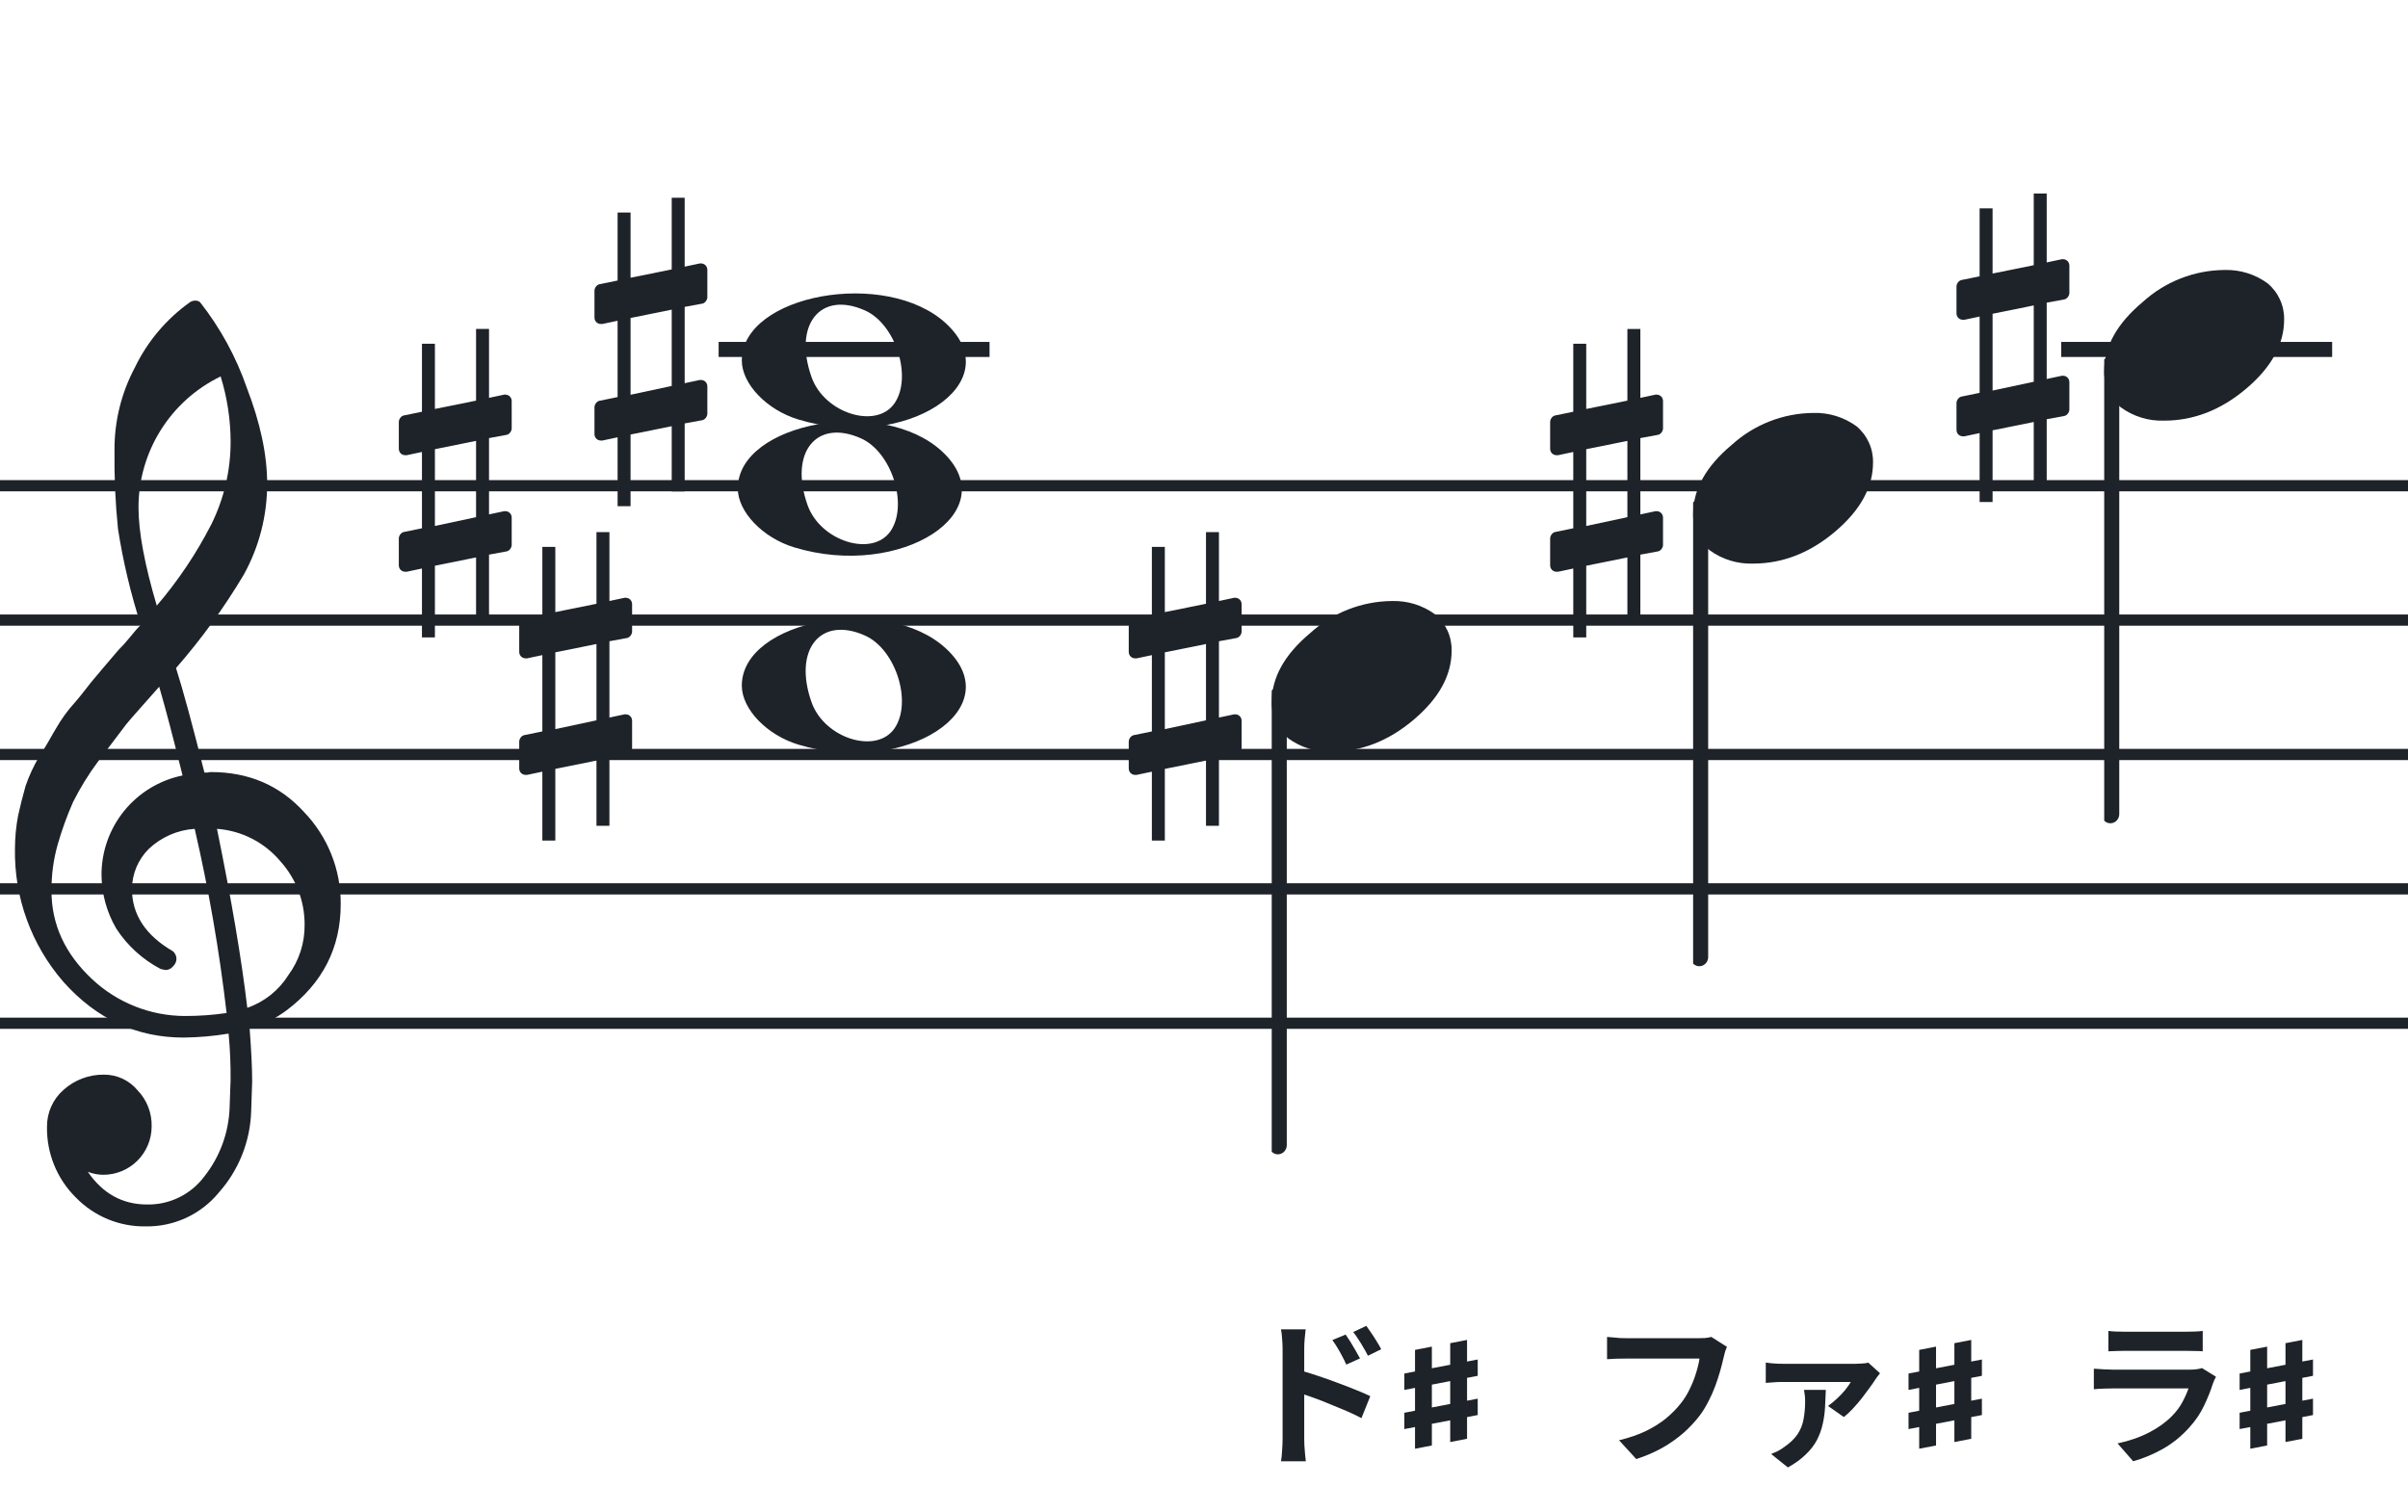 <svg width="320" height="201" viewBox="0 0 320 201" fill="none" xmlns="http://www.w3.org/2000/svg">
<path fill-rule="evenodd" clip-rule="evenodd" d="M192 63.813H128V65.302H192V63.813ZM192 81.674H128V83.162H192V81.674ZM128 99.534H192V101.023H128V99.534ZM192 117.395H128V118.883H192V117.395ZM128 135.255H192V136.744H128V135.255Z" fill="#1E2229"/>
<path fill-rule="evenodd" clip-rule="evenodd" d="M256 63.813H192V65.302H256V63.813ZM256 81.674H192V83.162H256V81.674ZM192 99.534H256V101.023H192V99.534ZM256 117.395H192V118.883H256V117.395ZM192 135.255H256V136.744H192V135.255Z" fill="#1E2229"/>
<path fill-rule="evenodd" clip-rule="evenodd" d="M320 63.813H256V65.302H320V63.813ZM320 81.674H256V83.162H320V81.674ZM256 99.534H320V101.023H256V99.534ZM320 117.395H256V118.883H320V117.395ZM256 135.255H320V136.744H256V135.255Z" fill="#1E2229"/>
<path fill-rule="evenodd" clip-rule="evenodd" d="M128 63.813H64V65.302H128V63.813ZM128 81.674H64V83.162H128V81.674ZM64 99.534H128V101.023H64V99.534ZM128 117.395H64V118.883H128V117.395ZM64 135.255H128V136.744H64V135.255Z" fill="#1E2229"/>
<path fill-rule="evenodd" clip-rule="evenodd" d="M64 63.813H0V65.302H64V63.813ZM64 81.674H0V83.162H64V81.674ZM0 99.534H64V101.023H0V99.534ZM64 117.395H0V118.883H64V117.395ZM0 135.255H64V136.744H0V135.255Z" fill="#1E2229"/>
<g clip-path="url(#clip0_1363_38919)">
<path d="M27.165 102.683H27.568C27.72 102.641 27.877 102.618 28.034 102.614C33.054 102.614 37.175 104.383 40.399 107.922C43.563 111.21 45.315 115.606 45.278 120.169C45.278 125.962 42.88 130.668 38.084 134.284C36.607 135.384 34.944 136.206 33.174 136.712C33.397 139.608 33.509 141.959 33.509 143.763C33.509 144.123 33.465 145.425 33.379 147.668C33.264 151.674 31.741 155.512 29.077 158.506C27.904 159.934 26.424 161.079 24.748 161.857C23.071 162.635 21.241 163.026 19.393 163C17.661 163.031 15.941 162.707 14.34 162.047C12.738 161.387 11.289 160.406 10.082 159.164C8.839 157.936 7.859 156.469 7.199 154.852C6.54 153.234 6.216 151.5 6.246 149.753C6.237 148.822 6.43 147.9 6.813 147.051C7.195 146.202 7.758 145.447 8.462 144.837C9.923 143.528 11.82 142.813 13.782 142.832C14.641 142.82 15.492 143.001 16.272 143.362C17.052 143.723 17.741 144.255 18.288 144.918C18.905 145.559 19.388 146.317 19.707 147.148C20.027 147.978 20.178 148.864 20.151 149.753C20.141 151.444 19.465 153.063 18.269 154.259C17.073 155.455 15.454 156.131 13.763 156.141C13.047 156.142 12.337 156.008 11.671 155.744C13.653 158.64 16.277 160.089 19.542 160.089C21.015 160.117 22.474 159.794 23.797 159.146C25.121 158.499 26.271 157.545 27.152 156.364C29.208 153.768 30.384 150.585 30.511 147.277C30.598 145.125 30.641 143.894 30.641 143.583C30.662 141.511 30.575 139.439 30.38 137.376C28.4 137.706 26.398 137.882 24.39 137.903C18.158 137.903 12.842 135.441 8.443 130.517C4.164 125.602 1.863 119.273 1.988 112.757C1.994 111.299 2.133 109.845 2.404 108.412C2.668 107.199 3.001 105.877 3.403 104.445C3.874 103.086 4.482 101.778 5.215 100.541C5.582 100.007 5.985 99.337 6.457 98.523C6.929 97.71 7.214 97.183 7.388 96.91C8.127 95.607 9.01 94.391 10.02 93.284C10.374 92.875 10.74 92.428 11.125 91.931C11.51 91.435 11.826 91.037 12.1 90.69C12.373 90.342 12.578 90.131 12.72 89.951C12.863 89.771 13.862 88.585 15.749 86.382C16.213 85.927 16.65 85.446 17.059 84.942C17.481 84.42 17.829 84.017 18.096 83.7C18.363 83.384 18.568 83.197 18.717 83.079C17.372 78.909 16.357 74.64 15.681 70.311C15.326 66.824 15.171 63.319 15.216 59.814C15.196 55.995 16.123 52.23 17.916 48.858C19.585 45.39 22.105 42.4 25.241 40.168C25.44 40.036 25.672 39.963 25.911 39.956C26.155 39.936 26.398 40.011 26.588 40.168C29.277 43.588 31.378 47.434 32.801 51.546C34.601 56.214 35.502 60.453 35.502 64.265C35.515 68.5 34.447 72.669 32.398 76.376C29.776 80.777 26.762 84.932 23.391 88.79C24.326 91.724 25.584 96.355 27.165 102.683ZM32.863 133.949C35.124 133.166 37.05 131.632 38.32 129.604C39.746 127.674 40.505 125.331 40.48 122.931C40.499 119.805 39.348 116.784 37.252 114.464C36.207 113.222 34.924 112.201 33.478 111.462C32.033 110.723 30.454 110.281 28.835 110.162C30.767 119.61 32.11 127.539 32.863 133.949ZM6.842 118.431C6.842 122.863 8.636 126.761 12.224 130.126C15.573 133.273 19.993 135.028 24.589 135.036C26.438 135.039 28.284 134.907 30.113 134.638C29.158 126.407 27.742 118.236 25.874 110.162C23.582 110.312 21.416 111.261 19.753 112.844C18.343 114.254 17.547 116.164 17.537 118.158C17.537 121.568 19.352 124.326 22.981 126.432C23.125 126.558 23.241 126.713 23.322 126.886C23.403 127.059 23.448 127.247 23.453 127.438C23.447 127.629 23.401 127.818 23.32 127.992C23.239 128.166 23.124 128.321 22.981 128.45C22.862 128.601 22.709 128.722 22.534 128.804C22.36 128.886 22.168 128.926 21.976 128.921C21.767 128.889 21.559 128.845 21.355 128.791C18.955 127.535 16.919 125.682 15.445 123.409C14.193 121.263 13.519 118.829 13.49 116.345C13.47 113.227 14.533 110.199 16.497 107.777C18.461 105.356 21.205 103.691 24.26 103.067C23.018 98.043 21.984 94.112 21.156 91.273C20.442 92.086 19.573 93.061 18.561 94.203C17.55 95.345 16.96 96.028 16.786 96.252C15.172 98.362 13.931 100.001 13.062 101.168C11.783 102.879 10.659 104.701 9.703 106.612C8.904 108.426 8.228 110.293 7.68 112.198C7.101 114.22 6.821 116.316 6.848 118.418L6.842 118.431ZM29.313 50.037C26.04 51.622 23.28 54.097 21.351 57.18C19.422 60.262 18.401 63.825 18.406 67.462C18.406 70.685 19.215 75.031 20.833 80.497C23.667 77.187 26.103 73.556 28.09 69.678C29.775 66.267 30.65 62.513 30.647 58.709C30.639 55.764 30.191 52.838 29.319 50.025L29.313 50.037Z" fill="#1E2229"/>
</g>
<path d="M106.096 55.756C101.895 54.484 98.581 51.028 98.581 47.919C98.581 39.119 117.792 35.637 125.726 42.998C134.305 50.959 120.304 60.059 106.096 55.756H106.096ZM118.91 53.546C121.247 50.036 119.013 43.083 114.964 41.268C109.019 38.603 105.375 43.145 107.851 50.133C109.564 54.967 116.532 57.117 118.91 53.546Z" fill="#1E2229"/>
<path d="M106.095 98.965C101.894 97.693 98.58 94.237 98.58 91.128C98.58 82.328 117.791 78.846 125.725 86.207C134.304 94.168 120.303 103.268 106.095 98.965H106.095ZM118.909 96.755C121.246 93.245 119.012 86.292 114.963 84.477C109.018 81.812 105.374 86.354 107.85 93.342C109.563 98.175 116.531 100.326 118.909 96.755Z" fill="#1E2229"/>
<path d="M105.561 72.756C101.361 71.484 98.046 68.028 98.046 64.919C98.046 56.119 117.257 52.637 125.191 59.998C133.77 67.959 119.769 77.058 105.561 72.756H105.561ZM118.375 70.545C120.712 67.036 118.477 60.083 114.429 58.268C108.484 55.603 104.84 60.145 107.316 67.133C109.029 71.966 115.997 74.116 118.375 70.545Z" fill="#1E2229"/>
<g clip-path="url(#clip1_1363_38919)">
<path fill-rule="evenodd" clip-rule="evenodd" d="M170.227 91.495C170.458 91.586 170.656 91.751 170.794 91.967C170.933 92.183 171.005 92.44 171 92.701V152.149C171.007 152.377 170.953 152.602 170.845 152.799C170.738 152.997 170.58 153.158 170.391 153.265C170.209 153.37 170.005 153.423 169.798 153.419C169.592 153.415 169.389 153.353 169.212 153.241C169.034 153.128 168.887 152.968 168.785 152.777C168.682 152.585 168.629 152.369 168.629 152.149V92.667C168.632 92.465 168.681 92.266 168.77 92.088C168.86 91.91 168.988 91.757 169.145 91.643C169.301 91.528 169.481 91.455 169.669 91.429C169.857 91.403 170.049 91.426 170.227 91.495Z" fill="#1E2229"/>
<path d="M184.963 79.882C187.021 79.816 189.043 80.438 190.707 81.65C191.412 82.239 191.976 82.978 192.357 83.814C192.738 84.649 192.926 85.56 192.908 86.478C192.908 89.749 191.231 92.805 187.878 95.648C184.524 98.491 180.88 99.91 176.945 99.906C174.887 99.973 172.865 99.35 171.201 98.137C170.496 97.549 169.932 96.81 169.551 95.974C169.17 95.138 168.981 94.228 169 93.31C169 90.048 170.705 86.991 174.116 84.139C177.084 81.434 180.947 79.918 184.963 79.882Z" fill="#1E2229"/>
</g>
<path d="M220.322 57.797C220.691 57.736 220.999 57.305 220.999 56.937V53.31C220.999 52.818 220.63 52.449 220.138 52.449H220.015L217.987 52.88V43.721H216.265V53.248L210.795 54.355V45.688H209.073V54.724L206.676 55.215C206.307 55.277 206 55.707 206 56.076V56.199V59.764V59.641C206 60.133 206.369 60.502 206.861 60.502H207.045L209.073 60.072V70.214L206.676 70.706C206.307 70.767 206 71.198 206 71.566V75.132C206 75.623 206.369 75.992 206.861 75.992H207.045L209.073 75.562V84.721H210.795V75.193L216.265 74.087V82.754H217.987V73.718L220.322 73.287C220.691 73.226 220.999 72.796 220.999 72.427V68.8C220.999 68.308 220.63 67.94 220.138 67.94H220.015L217.987 68.37V58.227L220.322 57.797ZM210.795 69.907V59.703L216.265 58.596V68.739L210.795 69.907Z" fill="#1E2229"/>
<path d="M274.322 39.797C274.691 39.736 274.999 39.305 274.999 38.937V35.31C274.999 34.818 274.63 34.449 274.138 34.449H274.015L271.987 34.88V25.721H270.265V35.248L264.795 36.355V27.688H263.073V36.724L260.676 37.215C260.307 37.277 260 37.707 260 38.076V38.199V41.764V41.641C260 42.133 260.369 42.502 260.861 42.502H261.045L263.073 42.072V52.214L260.676 52.706C260.307 52.767 260 53.197 260 53.566V57.132C260 57.623 260.369 57.992 260.861 57.992H261.045L263.073 57.562V66.721H264.795V57.193L270.265 56.087V64.754H271.987V55.718L274.322 55.287C274.691 55.226 274.999 54.796 274.999 54.427V50.8C274.999 50.308 274.63 49.94 274.138 49.94H274.015L271.987 50.37V40.227L274.322 39.797ZM264.795 51.907V41.703L270.265 40.596V50.739L264.795 51.907Z" fill="#1E2229"/>
<path d="M83.322 84.796C83.691 84.735 83.999 84.304 83.999 83.936V80.309C83.999 79.817 83.63 79.448 83.138 79.448H83.015L80.987 79.879V70.72H79.265V80.248L73.795 81.354V72.687H72.073V81.723L69.676 82.215C69.307 82.276 69 82.706 69 83.075V83.198V86.763V86.64C69 87.132 69.369 87.501 69.861 87.501H70.045L72.073 87.071V97.213L69.676 97.705C69.307 97.766 69 98.197 69 98.565V102.131C69 102.622 69.369 102.991 69.861 102.991H70.045L72.073 102.561V111.72H73.795V102.192L79.265 101.086V109.753H80.987V100.717L83.322 100.286C83.691 100.225 83.999 99.795 83.999 99.426V95.799C83.999 95.307 83.63 94.939 83.138 94.939H83.015L80.987 95.369V85.227L83.322 84.796ZM73.795 96.906V86.702L79.265 85.595V95.738L73.795 96.906Z" fill="#1E2229"/>
<path d="M67.322 57.796C67.691 57.735 67.999 57.304 67.999 56.936V53.309C67.999 52.817 67.63 52.448 67.138 52.448H67.015L64.987 52.879V43.72H63.265V53.248L57.795 54.354V45.687H56.074V54.723L53.676 55.215C53.307 55.276 53 55.706 53 56.075V56.198V59.763V59.64C53 60.132 53.369 60.501 53.861 60.501H54.045L56.074 60.071V70.213L53.676 70.705C53.307 70.766 53 71.197 53 71.565V75.13C53 75.622 53.369 75.991 53.861 75.991H54.045L56.074 75.561V84.72H57.795V75.192L63.265 74.085V82.753H64.987V73.717L67.322 73.286C67.691 73.225 67.999 72.795 67.999 72.426V68.799C67.999 68.307 67.63 67.939 67.138 67.939H67.015L64.987 68.369V58.227L67.322 57.796ZM57.795 69.906V59.702L63.265 58.595V68.738L57.795 69.906Z" fill="#1E2229"/>
<path d="M164.322 84.797C164.691 84.736 164.999 84.305 164.999 83.937V80.31C164.999 79.818 164.63 79.449 164.138 79.449H164.015L161.987 79.88V70.721H160.265V80.248L154.795 81.355V72.688H153.073V81.724L150.676 82.216C150.307 82.277 150 82.707 150 83.076V83.199V86.764V86.641C150 87.133 150.369 87.502 150.861 87.502H151.045L153.073 87.072V97.214L150.676 97.706C150.307 97.767 150 98.198 150 98.566V102.131C150 102.623 150.369 102.992 150.861 102.992H151.045L153.073 102.562V111.721H154.795V102.193L160.265 101.087V109.754H161.987V100.718L164.322 100.287C164.691 100.226 164.999 99.796 164.999 99.427V95.8C164.999 95.308 164.63 94.94 164.138 94.94H164.015L161.987 95.37V85.228L164.322 84.797ZM154.795 96.907V86.703L160.265 85.596V95.739L154.795 96.907Z" fill="#1E2229"/>
<path d="M93.322 40.357C93.691 40.295 93.999 39.865 93.999 39.496V35.87C93.999 35.378 93.63 35.009 93.138 35.009H93.015L90.987 35.439V26.28H89.265V35.808L83.795 36.914V28.247H82.073V37.283L79.676 37.775C79.307 37.837 79 38.267 79 38.636V38.758V42.324V42.201C79 42.693 79.369 43.061 79.861 43.061H80.045L82.073 42.631V52.773L79.676 53.265C79.307 53.327 79 53.757 79 54.126V57.691C79 58.183 79.369 58.552 79.861 58.552H80.045L82.073 58.121V67.28H83.795V57.752L89.265 56.646V65.313H90.987V56.277L93.322 55.847C93.691 55.785 93.999 55.355 93.999 54.986V51.36C93.999 50.868 93.63 50.499 93.138 50.499H93.015L90.987 50.929V40.787L93.322 40.357ZM83.795 52.466V42.262L89.265 41.156V51.298L83.795 52.466Z" fill="#1E2229"/>
<path d="M309.92 45.444H273.92V47.444H309.92V45.444Z" fill="#1E2229"/>
<path d="M131.5 45.444H95.5V47.444H131.5V45.444Z" fill="#1E2229"/>
<g clip-path="url(#clip2_1363_38919)">
<path fill-rule="evenodd" clip-rule="evenodd" d="M280.857 47.496C281.087 47.587 281.286 47.752 281.424 47.968C281.562 48.184 281.634 48.441 281.63 48.702V108.15C281.637 108.378 281.583 108.603 281.475 108.8C281.368 108.998 281.21 109.159 281.021 109.266C280.839 109.371 280.635 109.424 280.428 109.42C280.221 109.415 280.019 109.354 279.841 109.242C279.664 109.129 279.517 108.969 279.414 108.778C279.312 108.586 279.259 108.37 279.259 108.15V48.668C279.262 48.465 279.311 48.267 279.4 48.089C279.49 47.911 279.618 47.758 279.775 47.644C279.931 47.529 280.111 47.456 280.299 47.43C280.487 47.404 280.679 47.427 280.857 47.496Z" fill="#1E2229"/>
<path d="M295.593 35.883C297.651 35.817 299.673 36.439 301.337 37.651C302.042 38.24 302.606 38.979 302.987 39.815C303.368 40.65 303.556 41.561 303.538 42.479C303.538 45.749 301.861 48.806 298.508 51.649C295.154 54.492 291.51 55.911 287.575 55.907C285.517 55.974 283.495 55.351 281.831 54.138C281.125 53.55 280.561 52.811 280.18 51.975C279.8 51.139 279.611 50.229 279.63 49.311C279.63 46.049 281.335 42.992 284.746 40.14C287.714 37.435 291.576 35.919 295.593 35.883Z" fill="#1E2229"/>
</g>
<g clip-path="url(#clip3_1363_38919)">
<path fill-rule="evenodd" clip-rule="evenodd" d="M226.227 66.496C226.458 66.587 226.656 66.752 226.794 66.968C226.933 67.184 227.005 67.441 227 67.702V127.15C227.007 127.378 226.953 127.603 226.845 127.8C226.738 127.998 226.58 128.159 226.391 128.266C226.209 128.371 226.005 128.424 225.798 128.42C225.592 128.415 225.389 128.354 225.212 128.242C225.034 128.129 224.887 127.969 224.785 127.778C224.682 127.586 224.629 127.37 224.629 127.15V67.668C224.632 67.466 224.681 67.267 224.77 67.089C224.86 66.911 224.988 66.758 225.145 66.644C225.301 66.529 225.481 66.456 225.669 66.43C225.857 66.404 226.049 66.427 226.227 66.496Z" fill="#1E2229"/>
<path d="M240.963 54.883C243.021 54.817 245.043 55.439 246.707 56.651C247.412 57.24 247.976 57.979 248.357 58.815C248.738 59.65 248.926 60.561 248.908 61.479C248.908 64.749 247.231 67.806 243.878 70.649C240.524 73.492 236.88 74.911 232.945 74.907C230.887 74.974 228.865 74.351 227.201 73.138C226.496 72.55 225.932 71.811 225.551 70.975C225.17 70.139 224.981 69.229 225 68.311C225 65.049 226.705 61.992 230.116 59.14C233.084 56.435 236.947 54.919 240.963 54.883Z" fill="#1E2229"/>
</g>
<path d="M178.822 177.376C179.018 177.656 179.235 177.985 179.473 178.363C179.711 178.741 179.935 179.119 180.145 179.497C180.369 179.875 180.565 180.225 180.733 180.547L178.906 181.366C178.71 180.918 178.514 180.519 178.318 180.169C178.136 179.819 177.947 179.483 177.751 179.161C177.555 178.825 177.324 178.475 177.058 178.111L178.822 177.376ZM181.573 176.221C181.783 176.501 182.007 176.823 182.245 177.187C182.497 177.551 182.735 177.922 182.959 178.3C183.197 178.664 183.393 179.007 183.547 179.329L181.783 180.19C181.559 179.742 181.342 179.35 181.132 179.014C180.936 178.664 180.733 178.335 180.523 178.027C180.327 177.705 180.096 177.376 179.83 177.04L181.573 176.221ZM170.443 191.299C170.443 191.019 170.443 190.578 170.443 189.976C170.443 189.36 170.443 188.653 170.443 187.855C170.443 187.043 170.443 186.203 170.443 185.335C170.443 184.453 170.443 183.606 170.443 182.794C170.443 181.968 170.443 181.24 170.443 180.61C170.443 179.98 170.443 179.518 170.443 179.224C170.443 178.846 170.422 178.419 170.38 177.943C170.352 177.467 170.303 177.047 170.233 176.683H173.509C173.467 177.047 173.425 177.453 173.383 177.901C173.341 178.349 173.32 178.79 173.32 179.224C173.32 179.602 173.32 180.127 173.32 180.799C173.32 181.471 173.32 182.22 173.32 183.046C173.32 183.858 173.32 184.691 173.32 185.545C173.32 186.399 173.32 187.218 173.32 188.002C173.32 188.772 173.32 189.451 173.32 190.039C173.32 190.613 173.32 191.033 173.32 191.299C173.32 191.481 173.327 191.754 173.341 192.118C173.369 192.468 173.397 192.832 173.425 193.21C173.467 193.588 173.502 193.924 173.53 194.218H170.233C170.303 193.812 170.352 193.329 170.38 192.769C170.422 192.195 170.443 191.705 170.443 191.299ZM172.711 182.122C173.411 182.304 174.188 182.542 175.042 182.836C175.91 183.116 176.785 183.424 177.667 183.76C178.549 184.082 179.382 184.404 180.166 184.726C180.95 185.034 181.594 185.314 182.098 185.566L180.922 188.485C180.32 188.163 179.662 187.848 178.948 187.54C178.234 187.232 177.506 186.931 176.764 186.637C176.036 186.329 175.322 186.049 174.622 185.797C173.922 185.545 173.285 185.328 172.711 185.146V182.122Z" fill="#1E2229"/>
<path d="M186.625 184.734V182.555L196.375 180.691V182.859L186.625 184.734ZM186.625 189.938V187.77L196.375 185.895V188.074L186.625 189.938ZM188.043 192.551V179.414L190.281 178.98V192.117L188.043 192.551ZM192.719 191.66V178.523L194.957 178.09V191.227L192.719 191.66Z" fill="#1E2229"/>
<path d="M280.183 176.893C280.477 176.935 280.827 176.963 281.233 176.977C281.639 176.991 282.017 176.998 282.367 176.998C282.633 176.998 283.039 176.998 283.585 176.998C284.145 176.998 284.761 176.998 285.433 176.998C286.119 176.998 286.798 176.998 287.47 176.998C288.142 176.998 288.744 176.998 289.276 176.998C289.808 176.998 290.2 176.998 290.452 176.998C290.774 176.998 291.159 176.991 291.607 176.977C292.055 176.963 292.426 176.935 292.72 176.893V179.602C292.44 179.574 292.076 179.56 291.628 179.56C291.194 179.546 290.788 179.539 290.41 179.539C290.186 179.539 289.801 179.539 289.255 179.539C288.723 179.539 288.114 179.539 287.428 179.539C286.756 179.539 286.077 179.539 285.391 179.539C284.719 179.539 284.11 179.539 283.564 179.539C283.018 179.539 282.619 179.539 282.367 179.539C282.031 179.539 281.66 179.546 281.254 179.56C280.862 179.574 280.505 179.588 280.183 179.602V176.893ZM294.484 182.983C294.414 183.123 294.337 183.277 294.253 183.445C294.183 183.613 294.127 183.753 294.085 183.865C293.763 184.873 293.357 185.881 292.867 186.889C292.391 187.883 291.761 188.814 290.977 189.682C289.927 190.858 288.751 191.817 287.449 192.559C286.147 193.287 284.824 193.84 283.48 194.218L281.401 191.845C282.983 191.509 284.39 191.019 285.622 190.375C286.854 189.731 287.869 188.996 288.667 188.17C289.227 187.596 289.675 186.994 290.011 186.364C290.361 185.72 290.634 185.111 290.83 184.537C290.676 184.537 290.41 184.537 290.032 184.537C289.654 184.537 289.199 184.537 288.667 184.537C288.149 184.537 287.589 184.537 286.987 184.537C286.385 184.537 285.769 184.537 285.139 184.537C284.509 184.537 283.907 184.537 283.333 184.537C282.759 184.537 282.241 184.537 281.779 184.537C281.331 184.537 280.967 184.537 280.687 184.537C280.435 184.537 280.078 184.544 279.616 184.558C279.154 184.572 278.699 184.6 278.251 184.642V181.912C278.699 181.94 279.133 181.968 279.553 181.996C279.987 182.024 280.365 182.038 280.687 182.038C280.897 182.038 281.212 182.038 281.632 182.038C282.066 182.038 282.563 182.038 283.123 182.038C283.683 182.038 284.278 182.038 284.908 182.038C285.552 182.038 286.189 182.038 286.819 182.038C287.463 182.038 288.072 182.038 288.646 182.038C289.22 182.038 289.717 182.038 290.137 182.038C290.557 182.038 290.872 182.038 291.082 182.038C291.418 182.038 291.719 182.017 291.985 181.975C292.265 181.933 292.475 181.884 292.615 181.828L294.484 182.983Z" fill="#1E2229"/>
<path d="M297.625 184.734V182.555L307.375 180.691V182.859L297.625 184.734ZM297.625 189.938V187.77L307.375 185.895V188.074L297.625 189.938ZM299.043 192.551V179.414L301.281 178.98V192.117L299.043 192.551ZM303.719 191.66V178.523L305.957 178.09V191.227L303.719 191.66Z" fill="#1E2229"/>
<path d="M229.5 179.014C229.402 179.21 229.311 179.448 229.227 179.728C229.157 179.994 229.094 180.246 229.038 180.484C228.926 180.988 228.779 181.562 228.597 182.206C228.415 182.85 228.198 183.515 227.946 184.201C227.694 184.887 227.393 185.566 227.043 186.238C226.707 186.91 226.322 187.54 225.888 188.128C225.258 188.954 224.523 189.738 223.683 190.48C222.843 191.208 221.905 191.866 220.869 192.454C219.833 193.028 218.692 193.518 217.446 193.924L215.157 191.425C216.543 191.089 217.74 190.676 218.748 190.186C219.77 189.682 220.659 189.122 221.415 188.506C222.171 187.876 222.829 187.204 223.389 186.49C223.851 185.902 224.243 185.265 224.565 184.579C224.901 183.893 225.174 183.2 225.384 182.5C225.608 181.8 225.762 181.156 225.846 180.568C225.636 180.568 225.286 180.568 224.796 180.568C224.32 180.568 223.753 180.568 223.095 180.568C222.451 180.568 221.772 180.568 221.058 180.568C220.358 180.568 219.679 180.568 219.021 180.568C218.363 180.568 217.768 180.568 217.236 180.568C216.718 180.568 216.326 180.568 216.06 180.568C215.584 180.568 215.115 180.575 214.653 180.589C214.205 180.603 213.841 180.624 213.561 180.652V177.691C213.785 177.705 214.044 177.726 214.338 177.754C214.632 177.782 214.94 177.81 215.262 177.838C215.584 177.852 215.857 177.859 216.081 177.859C216.291 177.859 216.606 177.859 217.026 177.859C217.446 177.859 217.929 177.859 218.475 177.859C219.021 177.859 219.588 177.859 220.176 177.859C220.778 177.859 221.373 177.859 221.961 177.859C222.549 177.859 223.102 177.859 223.62 177.859C224.138 177.859 224.586 177.859 224.964 177.859C225.356 177.859 225.629 177.859 225.783 177.859C225.993 177.859 226.252 177.852 226.56 177.838C226.868 177.81 227.155 177.761 227.421 177.691L229.5 179.014ZM249.838 182.521C249.74 182.633 249.628 182.773 249.502 182.941C249.376 183.109 249.278 183.249 249.208 183.361C249.026 183.655 248.774 184.019 248.452 184.453C248.144 184.887 247.794 185.356 247.402 185.86C247.01 186.35 246.611 186.812 246.205 187.246C245.799 187.68 245.407 188.044 245.029 188.338L242.929 186.868C243.321 186.588 243.72 186.259 244.126 185.881C244.532 185.503 244.896 185.118 245.218 184.726C245.54 184.32 245.785 183.97 245.953 183.676C245.785 183.676 245.47 183.676 245.008 183.676C244.546 183.676 244 183.676 243.37 183.676C242.754 183.676 242.103 183.676 241.417 183.676C240.731 183.676 240.073 183.676 239.443 183.676C238.813 183.676 238.267 183.676 237.805 183.676C237.343 183.676 237.021 183.676 236.839 183.676C236.489 183.676 236.132 183.69 235.768 183.718C235.418 183.732 235.047 183.76 234.655 183.802V181.093C234.991 181.149 235.348 181.191 235.726 181.219C236.118 181.247 236.489 181.261 236.839 181.261C237.021 181.261 237.357 181.261 237.847 181.261C238.351 181.261 238.946 181.261 239.632 181.261C240.318 181.261 241.032 181.261 241.774 181.261C242.516 181.261 243.223 181.261 243.895 181.261C244.567 181.261 245.141 181.261 245.617 181.261C246.107 181.261 246.429 181.261 246.583 181.261C246.737 181.261 246.926 181.254 247.15 181.24C247.374 181.226 247.591 181.212 247.801 181.198C248.025 181.17 248.186 181.142 248.284 181.114L249.838 182.521ZM242.635 184.726C242.607 185.51 242.572 186.287 242.53 187.057C242.488 187.813 242.383 188.555 242.215 189.283C242.061 189.997 241.809 190.697 241.459 191.383C241.109 192.055 240.619 192.692 239.989 193.294C239.373 193.91 238.575 194.491 237.595 195.037L235.369 193.252C235.649 193.14 235.922 193.021 236.188 192.895C236.468 192.755 236.762 192.573 237.07 192.349C237.868 191.803 238.47 191.229 238.876 190.627C239.282 190.011 239.548 189.346 239.674 188.632C239.814 187.904 239.884 187.099 239.884 186.217C239.884 185.965 239.87 185.713 239.842 185.461C239.814 185.195 239.779 184.95 239.737 184.726H242.635Z" fill="#1E2229"/>
<path d="M253.625 184.734V182.555L263.375 180.691V182.859L253.625 184.734ZM253.625 189.938V187.77L263.375 185.895V188.074L253.625 189.938ZM255.043 192.551V179.414L257.281 178.98V192.117L255.043 192.551ZM259.719 191.66V178.523L261.957 178.09V191.227L259.719 191.66Z" fill="#1E2229"/>
<defs>
<clipPath id="clip0_1363_38919">
<rect width="43.247" height="123" fill="white" transform="translate(2 40)"/>
</clipPath>
<clipPath id="clip1_1363_38919">
<rect width="24" height="125.46" fill="white" transform="translate(169 29.419)"/>
</clipPath>
<clipPath id="clip2_1363_38919">
<rect width="24" height="75.46" fill="white" transform="translate(279.63 35.42)"/>
</clipPath>
<clipPath id="clip3_1363_38919">
<rect width="24" height="75.46" fill="white" transform="translate(225 54.42)"/>
</clipPath>
</defs>
</svg>
